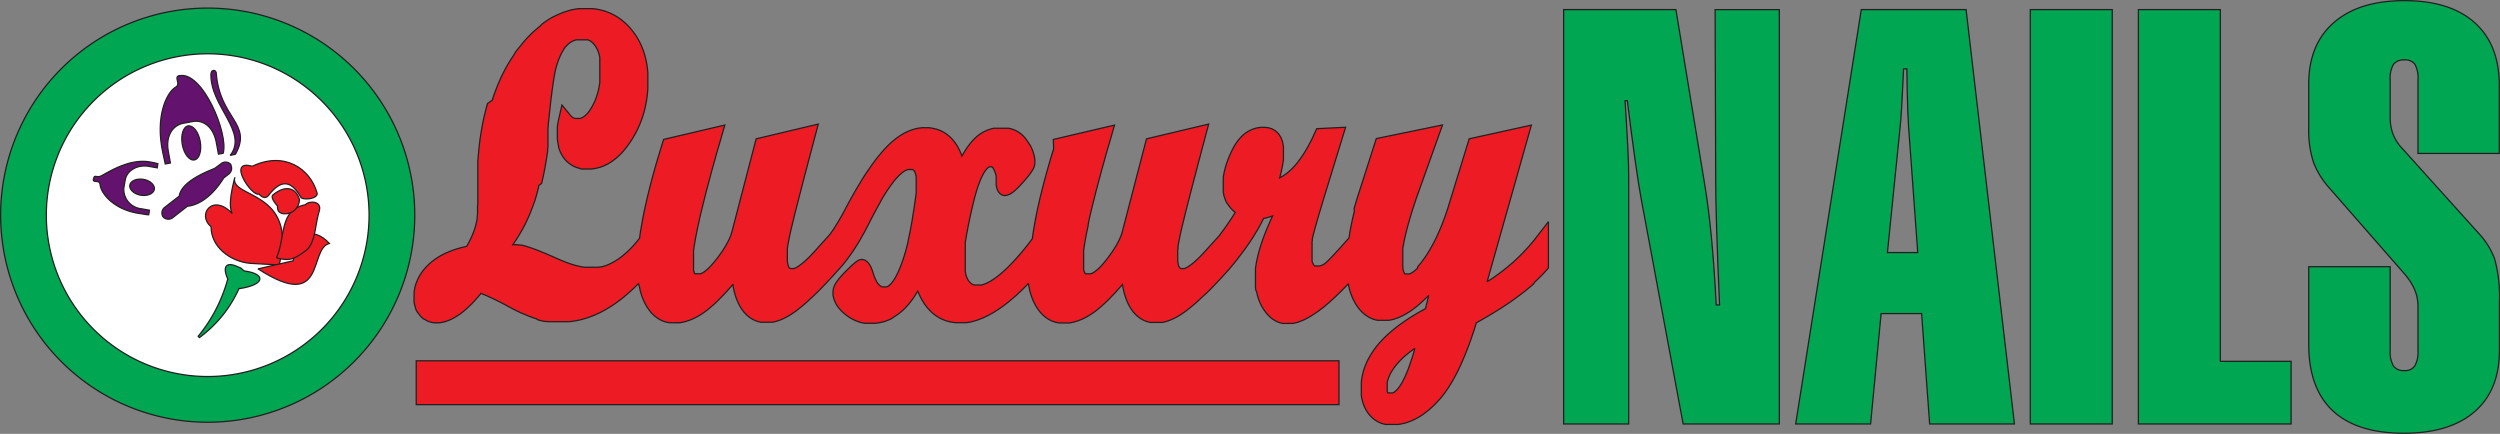 <?xml version="1.0" encoding="utf-8"?>
<svg xmlns="http://www.w3.org/2000/svg" id="Layer_1" data-name="Layer 1" viewBox="0 0 432.23 75.01">
  <rect x="0" y="0" width="432.23" height="75.01" fill="#808080" stroke="none"/>
  <defs>
    <style>.cls-1,.cls-5{fill:#00a651;}.cls-1,.cls-2,.cls-3,.cls-4,.cls-5{stroke:#231f20;stroke-miterlimit:2.61;stroke-width:0.22px;}.cls-1,.cls-2,.cls-3,.cls-4{fill-rule:evenodd;}.cls-2{fill:#fff;}.cls-3{fill:#ed1c24;}.cls-4{fill:#63126e;}</style>
  </defs>
  <path class="cls-1" d="M35.79,1.29A35.8,35.8,0,1,1,0,37.08,35.8,35.8,0,0,1,35.79,1.29Z" transform="translate(0.11 0.11)"/>
  <path class="cls-2" d="M35.79,9.19A27.9,27.9,0,1,1,7.9,37.08,27.9,27.9,0,0,1,35.79,9.19Z" transform="translate(0.11 0.11)"/>
  <path class="cls-3" d="M40.46,30.65c-.77,3.57,11,2.05,7.7,15.05l-5-.28c-3.43-.3-6.8-2.81-6.78-6.35-2.48-2,.23-5.87,3.66-2.26-.61-1.09-.28-3.46.43-6.16Z" transform="translate(0.11 0.11)"/>
  <path class="cls-3" d="M44.59,46.35l6-1.37c.15-4.77,3.38-6.1,6.25-3-3.61.85-.49,12.06-12.29,4.42Z" transform="translate(0.11 0.11)"/>
  <path class="cls-3" d="M47.68,44.47c2.23.6,3.06.3,5.21-1.35,1.6-1.4,1.47-4.51,2.2-6.77.51-1.78-1.84-1.77-2.4-1.06-4.61.86-3.4,5.64-5,9.18Z" transform="translate(0.11 0.11)"/>
  <path class="cls-3" d="M44.64,33.42c.64.71,1.19.81,1.65.28,2.56-3.35,4.24-2.11,5.69.41.91.44,3,0,2.72-.88C53.5,29,49,26,43.5,28.64c-4.51-1.31,0,5.37,1.14,4.78Z" transform="translate(0.11 0.11)"/>
  <path class="cls-3" d="M51.65,34.36c-.6-2-2.35-2.52-4.48-.84-.5.32-.1,1.06.71,2-.07.86.33,1.3,1.23,1.33a2.46,2.46,0,0,0,2.54-2.48Z" transform="translate(0.11 0.11)"/>
  <path class="cls-1" d="M34.18,58a26.59,26.59,0,0,0,5.09-9.88c-1.08-2.46,0-3,1.93-2,.37,0,.73.58,1,.63,3.67.5,3.6,2.38-1,3.05a21.24,21.24,0,0,1-6.84,8.46l-.27-.3Z" transform="translate(0.11 0.11)"/>
  <path class="cls-4" d="M39.74,28.33h0A1.24,1.24,0,0,1,39.42,30l-.85.66c-3.07,4.91-6.22,4.85-6.27,4.88l-2.5,1.95a1.23,1.23,0,0,1-1.71-.1h0a1.23,1.23,0,0,1,.33-1.69l2.46-1.91c.41-2.86,6-4.65,6.19-4.83l1-.74a1.22,1.22,0,0,1,1.71.09Z" transform="translate(0.11 0.11)"/>
  <path class="cls-4" d="M16.08,30.78c.15-.84.54,0,1.48-.57,1.8-1,5-2.89,8.25-2.32.47.08.94.18,1.38.3l-.12.72-1.44-.26c-2-.34-3.8.72-4.09,2.35l-.24,1.37a3.37,3.37,0,0,0,3,3.61l1.43.25-.13.79c-.46,0-.93-.13-1.4-.19-4.58-.6-6.84-3.47-7-5-.1-1-1.31-.19-1.16-1Z" transform="translate(0.11 0.11)"/>
  <path class="cls-4" d="M22.33,31.9c.14-.75,1.19-1.2,2.37-1s2,1,1.87,1.74-1.19,1.2-2.36,1-2-1-1.88-1.74Z" transform="translate(0.11 0.11)"/>
  <path class="cls-4" d="M30.84,13c4-1,8.63,10.06,7.63,13.39l-.81.15-.37-2c-.5-2.72-2.26-4-4.11-3.63l-1.55.28c-1.86.34-3.14,2.16-2.64,4.88l.36,2-.89.17c-.15-.62-.27-1.27-.41-1.92-1.38-6.24.65-10.46,2.2-11.35,1-.56-.36-1.72.59-2Z" transform="translate(0.11 0.11)"/>
  <path class="cls-4" d="M32.41,21.66c.85-.15,1.79,1,2.09,2.66s-.16,3.06-1,3.22-1.79-1-2.09-2.65.15-3.07,1-3.23Z" transform="translate(0.11 0.11)"/>
  <path class="cls-4" d="M36.36,12.68c.07-.84.82-.73.91-.22.58,8,6.32,8.74,3.33,14.09l-.91.21c3.17-4.05-3.49-8.49-3.33-14.08Z" transform="translate(0.11 0.11)"/>
  <path class="cls-3" d="M149.77,29.65l.22-.32.21-.32.22-.31.21-.3.21-.29.22-.29.2-.28.21-.27.21-.26.21-.26.21-.25.2-.24.21-.24.2-.23.21-.22.4-.42.41-.4.42-.38.42-.34.42-.33.42-.29.43-.27.42-.25.44-.21.43-.19.44-.16.44-.13.44-.11.44-.07.45-.05h.45l.7,0,.68.1.65.16.63.22.59.3.56.37.53.43.48.5.44.56.4.62.35.67.31.72.08.25.1-.17.21-.36.22-.35.21-.34.22-.32.23-.31.23-.3.23-.28.23-.26.24-.25.25-.24.25-.23.26-.2.27-.2.28-.18.28-.16.29-.15.29-.13.3-.12.31-.1.31-.09.32-.07.32,0,.32,0,.33,0h.66l.32,0,.32,0,.31,0,.3.07.3.09.29.11.28.12.27.14.27.16.25.18.24.19.24.21.22.23.21.25.19.26.32.47L178,25l.24.49.21.49.16.51.13.51.07.52,0,.63-.08.47-.17.42-.2.34-.23.35-.27.37-.32.4-.36.44-.42.47-.43.47-.4.42-.38.37-.36.31-.36.27-.35.21-.4.17-.46.08-.48-.1-.42-.29-.28-.38-.16-.38-.1-.36-.06-.35,0-.36,0-.34v-.28l0-.24,0-.24-.05-.23-.06-.24-.08-.24-.1-.24-.1-.23-.1-.19-.09-.13-.08-.09-.07-.07-.06,0,0,0h-.24l-.12,0-.13.06-.15.11-.17.17-.19.22-.21.29-.21.36-.22.42-.23.49-.22.55-.23.62-.22.68-.22.74-.22.81-.22.87-.1.45-.11.44-.1.44-.09.43-.1.42-.09.42-.08.41-.09.4-.08.4-.07.39-.07.38-.07.37-.07.37-.06.36-.06.35-.06.34-.05.34,0,.33,0,.32,0,.31,0,.31,0,.3,0,.29,0,.29,0,.27,0,.27,0,.26v1.6l0,.37.05.35.07.32.09.29.11.26.12.25.14.22.15.18.15.16.16.13.16.11.18.08.18.06.21,0,.25,0h.18l.2,0,.21,0,.21,0,.23-.07.23-.08.25-.09.25-.12.26-.13.26-.14.28-.17.28-.18.29-.2.3-.22.31-.23.31-.26.32-.27.32-.29.33-.31.34-.32.34-.35.35-.36.36-.38.36-.39.37-.42.37-.43.38-.45.39-.47.39-.49.39-.5.4-.53.11-.14.06-.46.09-.61.1-.61.11-.63.11-.64.12-.65.13-.66.14-.68.15-.68.16-.7.16-.71.18-.72.18-.73.19-.74.19-.75.21-.77.21-.77.23-.79.23-.8.23-.81.25-.82.26-.84L182,24l10.58-2.48-.92,3.21-.3,1-.29,1-.27,1-.27.95-.26.94-.24.91-.24.89-.23.86-.22.83-.2.82-.2.79-.19.76-.18.74-.17.72-.16.69-.14.66L188,39l-.13.61-.12.59-.11.57-.1.54-.09.52-.08.49-.07.47-.06.44,0,.41,0,.38,0,.36,0,.33v.92l0,.32,0,.27,0,.25.05.2.06.17.06.13.06.11,0,.08.06.06.06,0,.08,0,.08,0,.12,0,.13,0h.26l.11,0,.12,0,.14-.05.15-.08.17-.09.19-.12.19-.15.21-.17.22-.19.23-.22.23-.24.25-.27.26-.3.26-.32.28-.34.27-.36.26-.36.25-.34.23-.34.21-.33.2-.32.19-.31.17-.31.16-.29.15-.29.13-.28.11-.27.11-.26.09-.25.07-.24.07-.24,4.17-16,10.75-2.55-.74,2.77-.17.65-.17.64-.17.63-.16.62-.16.6-.16.59-.15.58-.15.57-.14.55-.14.54-.14.53-.14.52-.13.5-.13.49-.12.48-.12.47-.12.45-.11.44-.11.43-.11.42-.1.4-.1.39-.1.38-.09.36-.09.35-.08.34-.08.33-.08.31-.07.31-.08.29-.06.27-.13.53-.12.5-.11.49-.1.46-.09.44-.08.42-.08.4-.07.37-.05.36,0,.33-.05.3,0,.29,0,.26v.6l0,.67.07.52.09.37.11.23.09.12.09.07.13.05.24,0h.07l.11,0,.14,0,.17-.07.19-.09.21-.11.23-.15.24-.17.27-.2.28-.23.29-.25.32-.29.32-.31.34-.34.35-.37.37-.4,2.62-2.89,0-.06.28-.36.27-.37.27-.37.26-.37.26-.38.26-.38.26-.38.25-.39.25-.39.24-.39,0,0-.18-.15-.3-.27-.27-.28-.25-.31-.23-.33L212,35l-.18-.37-.15-.37-.13-.4-.1-.4-.06-.41,0-.43,0-.41V31.8l0-.4,0-.4,0-.41.06-.4.08-.41.09-.41.1-.41.12-.41.13-.41.15-.41.15-.42.17-.41.19-.42.19-.42.21-.42.23-.43.25-.41.26-.39.28-.36.29-.34.3-.31.32-.29.34-.26.35-.22.36-.2.37-.17.38-.13.39-.11.4-.07.4-.05h.43l.71.05.68.19.63.35.54.51.42.65.29.75.15.8,0,.83v.37l0,.36,0,.36,0,.38-.06.38-.06.4-.07.41-.09.42-.1.44-.1.45-.12.46-.05.17.24-.13.25-.14.26-.16.25-.18.26-.19.25-.21.25-.22.25-.23.25-.25.25-.26.25-.28.24-.3.25-.31.24-.33.25-.34.24-.36.24-.37.24-.39.24-.41.24-.42.23-.44.24-.45.23-.47.23-.49.53-1.16,5-.25-3.38,11-.22.71-.2.67-.2.65-.18.62-.18.59-.17.56-.15.54-.15.5-.14.48-.12.44-.12.41-.1.39-.1.36-.09.32-.07.3-.07.27-.06.24-.05.24,0,.23-.05.23,0,.23,0,.22,0,.22,0,.21,0,.2,0,.2,0,.2v.19l0,.19v.82l0,.26,0,.23,0,.21.05.18.06.16.07.14.07.13.08.1.07.08.07.06.08,0,.08,0,.1,0,.11,0h.31l.18,0,.17-.05.18-.06.18-.09.18-.1.19-.13.19-.16.1-.09.14-.13.16-.16.18-.18.21-.21.22-.24.25-.26.27-.28.28-.32.31-.33.33-.36.35-.39.36-.41.39-.43.41-.46,0,0V41l.06-.37.06-.38.06-.38.07-.37.07-.38.08-.38.08-.38.08-.39.09-.38.09-.39.09-.38.1-.39L234,36l.1-.39.12-.4.11-.39.12-.39.12-.4.13-.39,3.14-9.79,11.45-2.36-4.58,12.82-.15.46-.16.47-.14.45-.15.45-.14.44-.13.43-.12.42-.13.42-.11.41-.12.4-.1.39-.11.39-.09.37-.09.37-.09.36-.08.36-.08.34-.07.34-.06.33-.06.32-.06.31-.05.3,0,.3,0,.28,0,.28,0,.27,0,.26,0,.26,0,.24v.66l0,.64.06.49.1.35.09.21.08.11.08.06.11,0,.23,0h.1l.14,0,.15,0,.16-.07.18-.08.19-.12.21-.14.22-.17.22-.2.24-.23L245,46l.25-.29.27-.32.27-.35.27-.38.29-.4.28-.43.27-.44.27-.46.27-.47.26-.48.26-.5.25-.5.24-.52.24-.54.24-.55.23-.56.22-.57.22-.59.22-.6.2-.61.21-.63,3.67-11.92,10.75-2.37L257,48.6l.1-.06.39-.25.39-.26.38-.26.37-.27.38-.27.36-.27.36-.27.36-.29.35-.28.35-.29.34-.29.34-.29.33-.3.32-.31.33-.3.31-.31.32-.32.3-.32.3-.32.3-.32.3-.33.28-.34.29-.33.28-.34.27-.35,2.2-2.84v8l-.6.67-.26.29-.28.29-.29.29-.29.29-.3.29-.31.28L265,49l-.33.29-.34.29-.35.29-.35.29-.37.29-.37.28-.38.29-.39.29-.4.29-.41.29-.41.29-.43.29-.43.28-.44.29-.46.29-.46.29-.47.29-.47.29-.49.29-.5.29-.5.29-.51.3-.53.29-.1.06,0,.07-.18.59-.18.57-.19.56-.19.56-.18.54-.19.53-.19.52-.2.51-.19.5-.2.49-.2.48-.2.47-.2.46-.2.45-.21.44-.2.43-.21.42-.21.4-.21.4-.22.39-.21.37-.22.37-.22.36-.22.34-.23.34-.23.32-.22.32-.24.3-.23.29-.23.29-.25.27-.47.51-.47.47-.48.45-.49.41-.49.38-.49.36-.5.32-.51.28-.51.26-.52.22-.52.19-.52.15-.53.12-.53.09-.54,0-.53,0h-.29l-.28,0-.27,0-.27,0-.27-.06-.26-.07-.26-.09-.25-.1-.24-.12-.24-.13-.24-.15-.22-.16-.22-.18-.21-.19-.2-.2-.19-.22-.19-.24-.17-.24-.16-.25-.14-.25-.14-.27-.12-.28-.11-.28-.1-.29-.08-.3-.08-.3-.06-.31-.05-.32,0-.32,0-.33,0-.33v-.34l0-.51,0-.51.07-.51.08-.5.12-.5.13-.5.16-.49.19-.48.2-.48.23-.47.26-.46.27-.46.3-.45.31-.45.34-.44.36-.43.38-.43.4-.42.42-.42.44-.41.47-.41.48-.4.5-.4.53-.4.54-.39.57-.39.58-.38.61-.38.63-.38.64-.37.67-.37.21-.12.56-2.28-.17.17-.35.34-.34.33-.35.32-.34.31-.34.29-.34.27-.34.26-.34.25-.33.23-.34.21-.33.21-.34.18-.33.17-.33.16-.33.14-.33.12-.33.11-.33.1-.33.07-.32.06-.33,0-.33,0h-.67l-.34,0-.33,0-.34-.08-.32-.1-.32-.12-.31-.14-.3-.17-.3-.19-.28-.2-.27-.23-.27-.25-.25-.27-.24-.29-.23-.31-.22-.33-.21-.34-.19-.35-.18-.37-.16-.37-.15-.39-.14-.4-.12-.41-.11-.42-.09-.44,0-.17-.35.38-.45.46-.44.45-.44.43-.43.42-.42.39-.42.38-.41.37-.4.34-.4.34-.4.31-.39.3-.38.28-.38.26-.37.25-.37.23-.36.21-.36.2-.35.18-.35.16-.35.14-.34.13-.34.11-.34.09-.33.07-.33,0-.32,0h-.62l-.28,0-.28,0-.28-.07-.28-.08-.27-.11-.26-.12-.26-.14-.25-.16-.25-.17-.23-.2-.23-.21-.22-.22-.21-.24-.2-.26-.2-.27-.18-.27-.18-.29-.16-.3-.15-.31-.14-.31-.12-.32-.12-.33-.1-.34-.09-.34-.07-.35L217,50l-.05-.36,0-.37,0-.37,0-.37v-.75l0-.36,0-.38,0-.37,0-.38.06-.39.06-.39.07-.4.09-.4.09-.41.1-.41.11-.42.12-.42.13-.43.13-.43.15-.44.15-.45.17-.45.17-.45.18-.47.19-.46.2-.48.21-.48.21-.49.23-.49.14-.3,0,0-.34.11-.34.1-.34.1-.34.09-.18,0v0l-.29.57-.3.57-.32.58-.34.58-.36.59-.37.59-.39.59-.41.6-.42.6-.45.6-.46.61-.47.62-.5.62-.51.62-.54.64-.51.56-.49.54-.48.52-.47.5-.46.48-.45.47-.45.45-.43.43L208,51l-.41.39-.41.38-.39.36-.39.34-.38.32-.36.3-.37.29-.35.28-.36.25-.35.24-.35.23-.35.21-.34.19-.35.17-.34.16-.34.14-.34.13-.34.1-.33.09-.34.07-.33,0-.33,0h-.68l-.35,0-.34,0-.33-.08-.33-.09-.32-.13-.31-.14-.3-.17-.29-.19-.28-.22-.27-.23-.25-.26-.25-.27-.22-.3-.22-.31-.2-.33-.19-.35-.17-.35-.16-.37-.14-.38-.14-.39-.12-.4-.11-.42-.09-.42-.09-.44-.05-.33-.35.41-.4.45-.39.44-.39.42-.39.4-.37.39-.38.37-.37.35-.36.33-.36.32-.36.3-.36.29-.35.27-.36.25-.36.24-.36.22-.36.2-.35.19-.37.17-.36.15-.36.13-.36.12-.37.1-.36.08-.37.07-.36,0-.37,0h-.7l-.34,0-.33-.06-.33-.07-.32-.1-.32-.12-.3-.15-.3-.17-.29-.19-.28-.21-.27-.23-.26-.25-.24-.27-.24-.29-.22-.31-.22-.32-.2-.35-.18-.35-.18-.37-.16-.38-.14-.39-.14-.41-.11-.41-.11-.43-.09-.44-.08-.45,0-.12-.29.3-.46.47-.46.45-.46.43-.45.42-.46.4-.45.38-.44.37-.45.35-.44.33-.44.31-.43.3-.44.28-.43.27-.43.24-.42.23-.43.21-.42.2-.42.17-.42.16-.41.14-.42.13-.41.1-.41.09-.41.06-.4,0-.4,0h-.41l-.73,0-.72-.1-.69-.16-.66-.24-.64-.3-.6-.37-.58-.44-.53-.5-.5-.56-.46-.63-.42-.68-.38-.74-.33-.74-.07.13-.47.77-.5.71-.52.66-.54.6-.57.55-.59.48-.62.42L154,55l-.66.29-.68.23-.69.16-.71.1-.71,0h-.31l-.3,0-.29,0-.3,0-.28-.06-.29-.06-.28-.08-.29-.1-.27-.1-.28-.12-.27-.13-.26-.14-.27-.15-.26-.17-.25-.18-.26-.19-.46-.39-.42-.42-.38-.45-.32-.47-.27-.52-.2-.55-.13-.58,0-.65.07-.51.17-.46.21-.41.25-.38.29-.39.34-.4.39-.43.43-.45.43-.43.39-.37.35-.33.32-.27.28-.23.27-.19.32-.18.43-.11.5.1.39.23.29.3.22.31.19.34.15.35.15.39.11.38.24.68.24.53.24.42.23.31.22.21.21.13.21.08.26,0h.11l.14,0,.14,0,.14,0,.15-.08.15-.1.16-.13.16-.15.17-.18.17-.22.18-.24.17-.27.18-.3.18-.34.18-.36.18-.4.18-.42.18-.44.17-.46.17-.47.16-.49.16-.5.15-.52.15-.53.14-.54.14-.56L157,41l.13-.59.13-.6.11-.61.12-.63.11-.65.1-.64.1-.61.09-.58.08-.55.08-.52.07-.48.06-.45.06-.42.05-.39,0-.35,0-.31,0-.29,0-.24,0-.21v-.69l0-.36,0-.32-.05-.28-.06-.24-.06-.2-.07-.17-.07-.13-.07-.1-.07-.07-.08-.07-.09-.05-.1,0-.13,0-.15,0h-.17l-.22,0-.24.07-.28.13-.32.2-.36.29-.39.36-.42.44-.45.53-.46.61-.49.7-.51.77-.53.85L152,35l-.56,1-.58,1.09-.61,1.18-.33.65-.33.64-.34.63-.34.6-.33.59-.34.57-.35.55-.34.53-.34.51-.35.5-.34.47-.35.46-.35.45-.35.42-.36.4-.34.37-.49.55-.49.54-.48.52-.47.5-.46.48-.45.47-.45.45-.43.43-.42.41-.42.39-.4.38-.4.36-.38.34-.38.32-.37.3-.36.29-.35.28-.36.25-.35.24-.35.23-.35.21-.35.19-.34.17-.34.16-.34.14-.34.13-.34.1-.33.09-.34.07-.33,0-.33,0h-.68l-.35,0-.34,0-.33-.08-.33-.09-.32-.13-.31-.14-.3-.17-.29-.19-.28-.22-.27-.23-.25-.26-.25-.27-.22-.3-.22-.31-.2-.33-.19-.35-.17-.35-.16-.37-.15-.38-.13-.39-.12-.4-.11-.42-.09-.42-.09-.44,0-.33-.35.41-.4.45-.39.44-.39.42-.39.4-.38.39-.37.37-.37.35-.36.33-.37.32-.35.3-.36.29-.36.27-.35.25-.36.24-.36.22-.36.2-.36.19-.36.17-.36.15-.36.13-.36.12-.37.1-.36.08-.37.07-.36,0-.37,0H116l-.34,0-.34-.06-.32-.07-.33-.1-.31-.12-.31-.15-.29-.17-.29-.19-.28-.21-.27-.23-.26-.25-.25-.27-.23-.29-.22-.31-.22-.32-.2-.35-.19-.35-.17-.37-.16-.38-.15-.39-.13-.41-.12-.41-.1-.43-.09-.44L110.3,49l0-.11-.24.25-.47.46-.47.44-.47.43-.48.41-.47.4-.48.38-.48.36-.48.34-.48.33-.48.31-.49.29-.48.28-.49.26-.49.24-.49.22-.5.21-.49.19-.49.17-.5.15-.5.14-.5.11-.5.1-.5.08-.5.07-.5,0-.5,0H96.27l-.29,0-.29,0-.28,0-.29,0-.28,0-.28,0-.29-.05-.28,0-.27-.06-.28-.07-.28-.07-.27-.07L92.61,55l-.27-.08-.27-.09-.27-.1-.29-.11-.29-.11-.29-.12-.3-.13-.31-.13L90,54l-.32-.15-.32-.15L89,53.52l-.34-.17-.35-.18L88,53l-.36-.19-.36-.2-.36-.19-.34-.18-.35-.18-.33-.16-.33-.17-.32-.15-.32-.15-.31-.14-.31-.14L84,51l-.3-.12-.28-.12-.29-.11L83,50.61l0,.07-.53.62-.52.59-.52.55-.52.5-.51.47-.51.42-.51.39-.51.34-.51.3-.51.26-.51.21-.51.17-.51.13-.51.07-.51,0-.38,0-.37-.06-.36-.1-.36-.14-.33-.18L73.07,55l-.3-.26-.27-.3-.24-.32L72,53.79l-.19-.36L71.69,53l-.12-.41-.09-.42,0-.43,0-.43v-.43l0-.41.05-.41.08-.4.1-.4.12-.39.15-.38.16-.37.19-.37.2-.35.22-.34.24-.33.26-.33.28-.31.29-.3.31-.3.33-.28.34-.27.36-.26.37-.25.38-.23.4-.23.41-.21.43-.19.43-.19.45-.17.47-.17.48-.15.49-.14.5-.13.52-.12h.07l.13-.23.18-.32.17-.32.16-.32.15-.31.14-.32.13-.31.12-.31.12-.3.1-.31.09-.3.08-.3.08-.29.06-.29.06-.3.06-.32,0-.35.06-.38,0-.41,0-.44,0-.47.05-.5,0-.52,0-.56,0-.58,0-.6,0-.64,0-.66,0-.69,0-.72,0-.75,0-.79,0-.79.06-.78.07-.77.07-.76.09-.75.09-.74.11-.73.11-.72.13-.71.13-.7.14-.68.16-.68.16-.67.17-.66.18-.65L85,17.2l.2-.63L85.4,16l.23-.6.23-.6.24-.58.25-.58.26-.56.27-.56.28-.54.29-.53.3-.52.31-.51.32-.5.33-.49L89,8.91l.35-.46L89.73,8l.34-.43.35-.42.35-.4.35-.39L91.48,6l.35-.36.36-.34L92.56,5l.36-.32.37-.3L93.66,4,94,3.76l.37-.26.38-.25L95.17,3l.39-.22L96,2.59l.39-.19.39-.17.39-.16.4-.14.4-.13.4-.12.41-.1.4-.08.41-.07.41-.05.42,0,.41,0h1l.55,0,.55.07.53.1.52.12.52.15.5.18.48.2.48.24.47.26.45.29.44.32.42.34.41.37.4.4.38.42.36.45.34.46.32.47.29.5.28.51.24.52.23.55.2.55.18.57.15.58.13.6.1.61.09.62.06.63,0,.65v1.4l0,.73-.06.73-.08.72-.11.71-.13.69-.15.69-.18.67-.21.67-.23.65-.25.64-.28.62-.3.62-.32.6-.35.59-.37.57-.38.55-.39.52-.41.49-.41.46-.43.42-.44.39-.44.35-.46.32-.47.29-.48.24-.49.22-.5.17-.51.13-.51.1-.52.06h-.8l-.27,0-.27,0-.26,0L100.1,29l-.25-.07-.25-.08-.24-.09-.23-.1-.23-.12-.23-.13-.21-.15-.21-.16L98,27.9l-.19-.18-.2-.21-.33-.43-.3-.47-.24-.5-.21-.54L96.42,25l-.11-.59-.06-.6,0-.62v-.35l0-.35,0-.36,0-.36.06-.37.06-.38.08-.38.6-2.59,1.53,1.86.14.14.14.11.14.09.15.07.16.05.17,0h.37l.17,0,.16,0,.16-.05.16-.07.16-.08.16-.1.17-.13.16-.14.17-.16.17-.19.17-.21.18-.24.17-.26.17-.28.17-.32.17-.32.16-.33.14-.34.13-.34.13-.36.11-.36.1-.37.09-.38.08-.39.07-.4.06-.41,0-.42,0-.43,0-.44V11.25l0-.32,0-.3,0-.29,0-.28,0-.27-.05-.26-.07-.24-.07-.23-.08-.23-.08-.21-.09-.2-.1-.19-.1-.18-.11-.17-.11-.16-.12-.15-.11-.13-.13-.13-.12-.11-.13-.1L102,7l-.14-.08-.15-.07-.15-.07-.16,0-.17,0-.17,0-.19,0-.19,0h-.46l-.24,0-.24,0-.22,0-.21.06-.2.07-.2.08-.18.1-.18.1-.17.12-.16.13-.16.14-.15.15-.15.17L97.64,8l-.14.2-.15.23-.14.24-.14.25-.13.25-.13.26-.12.27-.12.27-.11.28-.1.28-.1.29-.1.3-.09.31-.08.31-.08.32-.07.33-.06.33-.07.36-.06.4-.07.42-.07.45-.07.49-.07.51-.07.54-.07.57-.08.6-.07.63-.07.66-.08.68-.07.72-.08.74-.08.77-.07.8,0,.42,0,.41,0,.41,0,.4,0,.41,0,.4,0,.4,0,.39-.06.39,0,.4-.06.38-.06.39-.06.38-.06.38-.06.37-.07.37-.06.37-.07.37-.07.37-.07.36-.08.36-.07.35-.08.36-.08.35-.08.34L93,32,93,32.3l-.09.34-.09.33-.09.34-.09.33-.09.33-.1.33-.1.34L92.2,35l-.11.34-.12.33-.13.33-.13.33-.13.34-.14.33-.14.33-.15.33L91,38l-.16.33-.16.33-.17.33-.17.32-.18.33-.19.32-.19.33-.19.32-.2.32-.2.32-.21.32-.21.32-.22.31h0l.3,0,.29,0,.29,0,.29.05.28,0,.27.06.28.07.26.08.26.08.27.08.28.1.29.1.31.11.31.12.33.13.34.13.36.15.36.14.38.16.39.17.4.17.42.18.42.19.44.19.43.19.41.17.41.16.39.15.39.14.38.12.37.12.36.1.35.08.35.08.33.06.32.06.32,0,.3,0,.3,0h.84l.27,0,.27,0,.27,0,.27-.06L104,46l.27-.08.27-.08.27-.1.27-.11.27-.13.27-.13.27-.14.27-.16.27-.16.27-.18.27-.18.27-.2.27-.21.27-.23.27-.23.28-.25.27-.25.27-.27.27-.29.27-.29.27-.3.27-.32.27-.33.24-.3.06-.45.09-.61.1-.61.11-.63.11-.64.12-.65.13-.66.14-.68.15-.68.16-.7.16-.71.18-.72.18-.73.18-.74.2-.75.21-.77.21-.77.22-.79.23-.8.24-.81.25-.82.26-.84.47-1.53,10.58-2.48-.92,3.21-.3,1-.29,1-.27,1-.27.95-.26.94-.24.91-.24.89-.23.86-.22.83-.2.82-.2.79-.19.76-.18.74L121,37l-.16.69-.14.66-.14.65-.13.61-.12.59-.11.57-.1.54-.09.52-.08.49-.07.47-.06.44,0,.41,0,.38,0,.36,0,.33v.92l0,.32,0,.27,0,.25,0,.2.06.17.06.13,0,.11.06.08.06.06.06,0,.08,0,.08,0,.11,0,.14,0h.26l.11,0,.12,0,.14-.05.15-.08.17-.09.18-.12.2-.15.21-.17.22-.19.23-.22.23-.24.25-.27.26-.3.26-.32.28-.34.27-.36.26-.36.24-.34.24-.34.21-.33.2-.32.19-.31.17-.31.16-.29.15-.29.13-.28.11-.27.11-.26.08-.25.08-.24.07-.24,4.17-16,10.74-2.55-.73,2.77-.17.65-.17.64-.17.63-.16.62-.16.6-.16.59-.15.58-.15.57-.14.55-.15.54-.13.53-.14.52-.13.5-.13.49-.12.48-.12.47-.12.45-.11.44-.11.43-.11.42-.1.4-.1.39-.1.38-.09.36-.09.35-.08.34-.08.33-.08.31-.08.31-.07.29-.06.27-.13.53-.12.5-.11.49-.1.46-.09.44-.08.42-.08.4-.07.37-.06.36-.05.33,0,.3,0,.29,0,.26v.23l0,.21v.16l0,.67.07.52.09.37.11.23.09.12.08.07.14.05.24,0h.07l.11,0,.14,0,.17-.07.19-.09.21-.11.22-.15.25-.17.27-.2.28-.23.29-.25.31-.29.33-.31.34-.34.35-.37.37-.4,2.62-2.9.18-.25.21-.29.21-.31.21-.32.21-.34.22-.35.22-.37.22-.38.23-.39.23-.41.23-.43.24-.44.23-.44.24-.44.23-.44.24-.42.23-.42.23-.41.23-.41.23-.4.23-.39.22-.38.23-.37.22-.37.22-.36.22-.35.22-.35.22-.34.22-.33Zm90.36,35.18-.11.24-.09.24-.08.24-.07.23-.05.23,0,.22,0,.22,0,.21v.2l0,.41,0,.29.06.17.05.09,0,0,.06,0,.13,0,.23,0h.09l.11,0,.11,0,.12,0,.12-.06.13-.07.13-.1.14-.12.15-.14.15-.17.16-.19.16-.21.16-.24.17-.27.17-.29.17-.32.17-.34.17-.36.17-.4.18-.41.17-.44.17-.47.17-.48.17-.52.18-.53.17-.56.17-.59.11-.41-.21.14-.35.26-.35.25-.33.27-.32.26-.3.26-.29.27-.27.27-.27.27-.24.28-.24.27-.22.28-.2.27-.19.27-.17.27-.16.26-.14.26-.13.25Z" transform="translate(0.11 0.11)"/>
  <path class="cls-5" d="M270.23,73.19V1.55h19.41l5,30.36q.67,4.08,1.15,9.13t.82,11.56h.58c-.23-5.05-.39-9.46-.51-13.24s-.16-6.48-.16-8.13l-.1-29.68h11.1V73.19H290.89l-7.25-38.9q-.43-2.28-1.08-6.9t-1.32-10.1h-.39c.19,3,.35,5.59.46,7.82s.17,4.06.17,5.49V73.19Z" transform="translate(0.11 0.11)"/>
  <path class="cls-5" d="M310.35,73.19,321.69,1.55h18.12l8.36,71.64H333.51L332.12,54.1h-7l-1.82,19.09Zm15.86-29.63h5.24l-1.59-21.85c-.09-1.23-.18-3.45-.24-6.65,0-1.4-.05-2.48-.05-3.26H329c-.12,2.75-.24,4.95-.33,6.58s-.18,2.71-.24,3.23Z" transform="translate(0.11 0.11)"/>
  <path class="cls-5" d="M350.91,73.19V1.55h14.17V73.19Z" transform="translate(0.11 0.11)"/>
  <path class="cls-5" d="M369.6,73.19V1.55h14.17V62.36H396V73.19Z" transform="translate(0.11 0.11)"/>
  <path class="cls-5" d="M399.05,14.42q0-6.84,4.35-10.63T415.58,0q7.89,0,12.16,3.81T432,14.72v11.7H417.94V13.7a5,5,0,0,0-.53-2.7,2.08,2.08,0,0,0-1.83-.75,2.16,2.16,0,0,0-1.9.8,4.89,4.89,0,0,0-.55,2.65v6.36a8.63,8.63,0,0,0,.41,2.79,7.54,7.54,0,0,0,1.32,2.31l13.6,15.1a12.91,12.91,0,0,1,2.74,4.42,24.57,24.57,0,0,1,.82,7.43v8.36q0,6.89-4.31,10.61t-12.22,3.71q-8.13,0-12.28-3.88t-4.16-11.46V46h14.08V60.47a5,5,0,0,0,.55,2.67,2.13,2.13,0,0,0,1.9.82,2,2,0,0,0,1.8-.8,4.88,4.88,0,0,0,.56-2.69V52.89a7.44,7.44,0,0,0-.56-2.89,11,11,0,0,0-1.89-2.89L402.7,32.49A14.55,14.55,0,0,1,399.89,28a17.79,17.79,0,0,1-.84-6.05V14.42Z" transform="translate(0.11 0.11)"/>
  <polygon class="cls-3" points="71.96 62.38 231.5 62.38 231.5 69.96 71.96 69.96 71.96 62.38 71.96 62.38"/>
</svg>